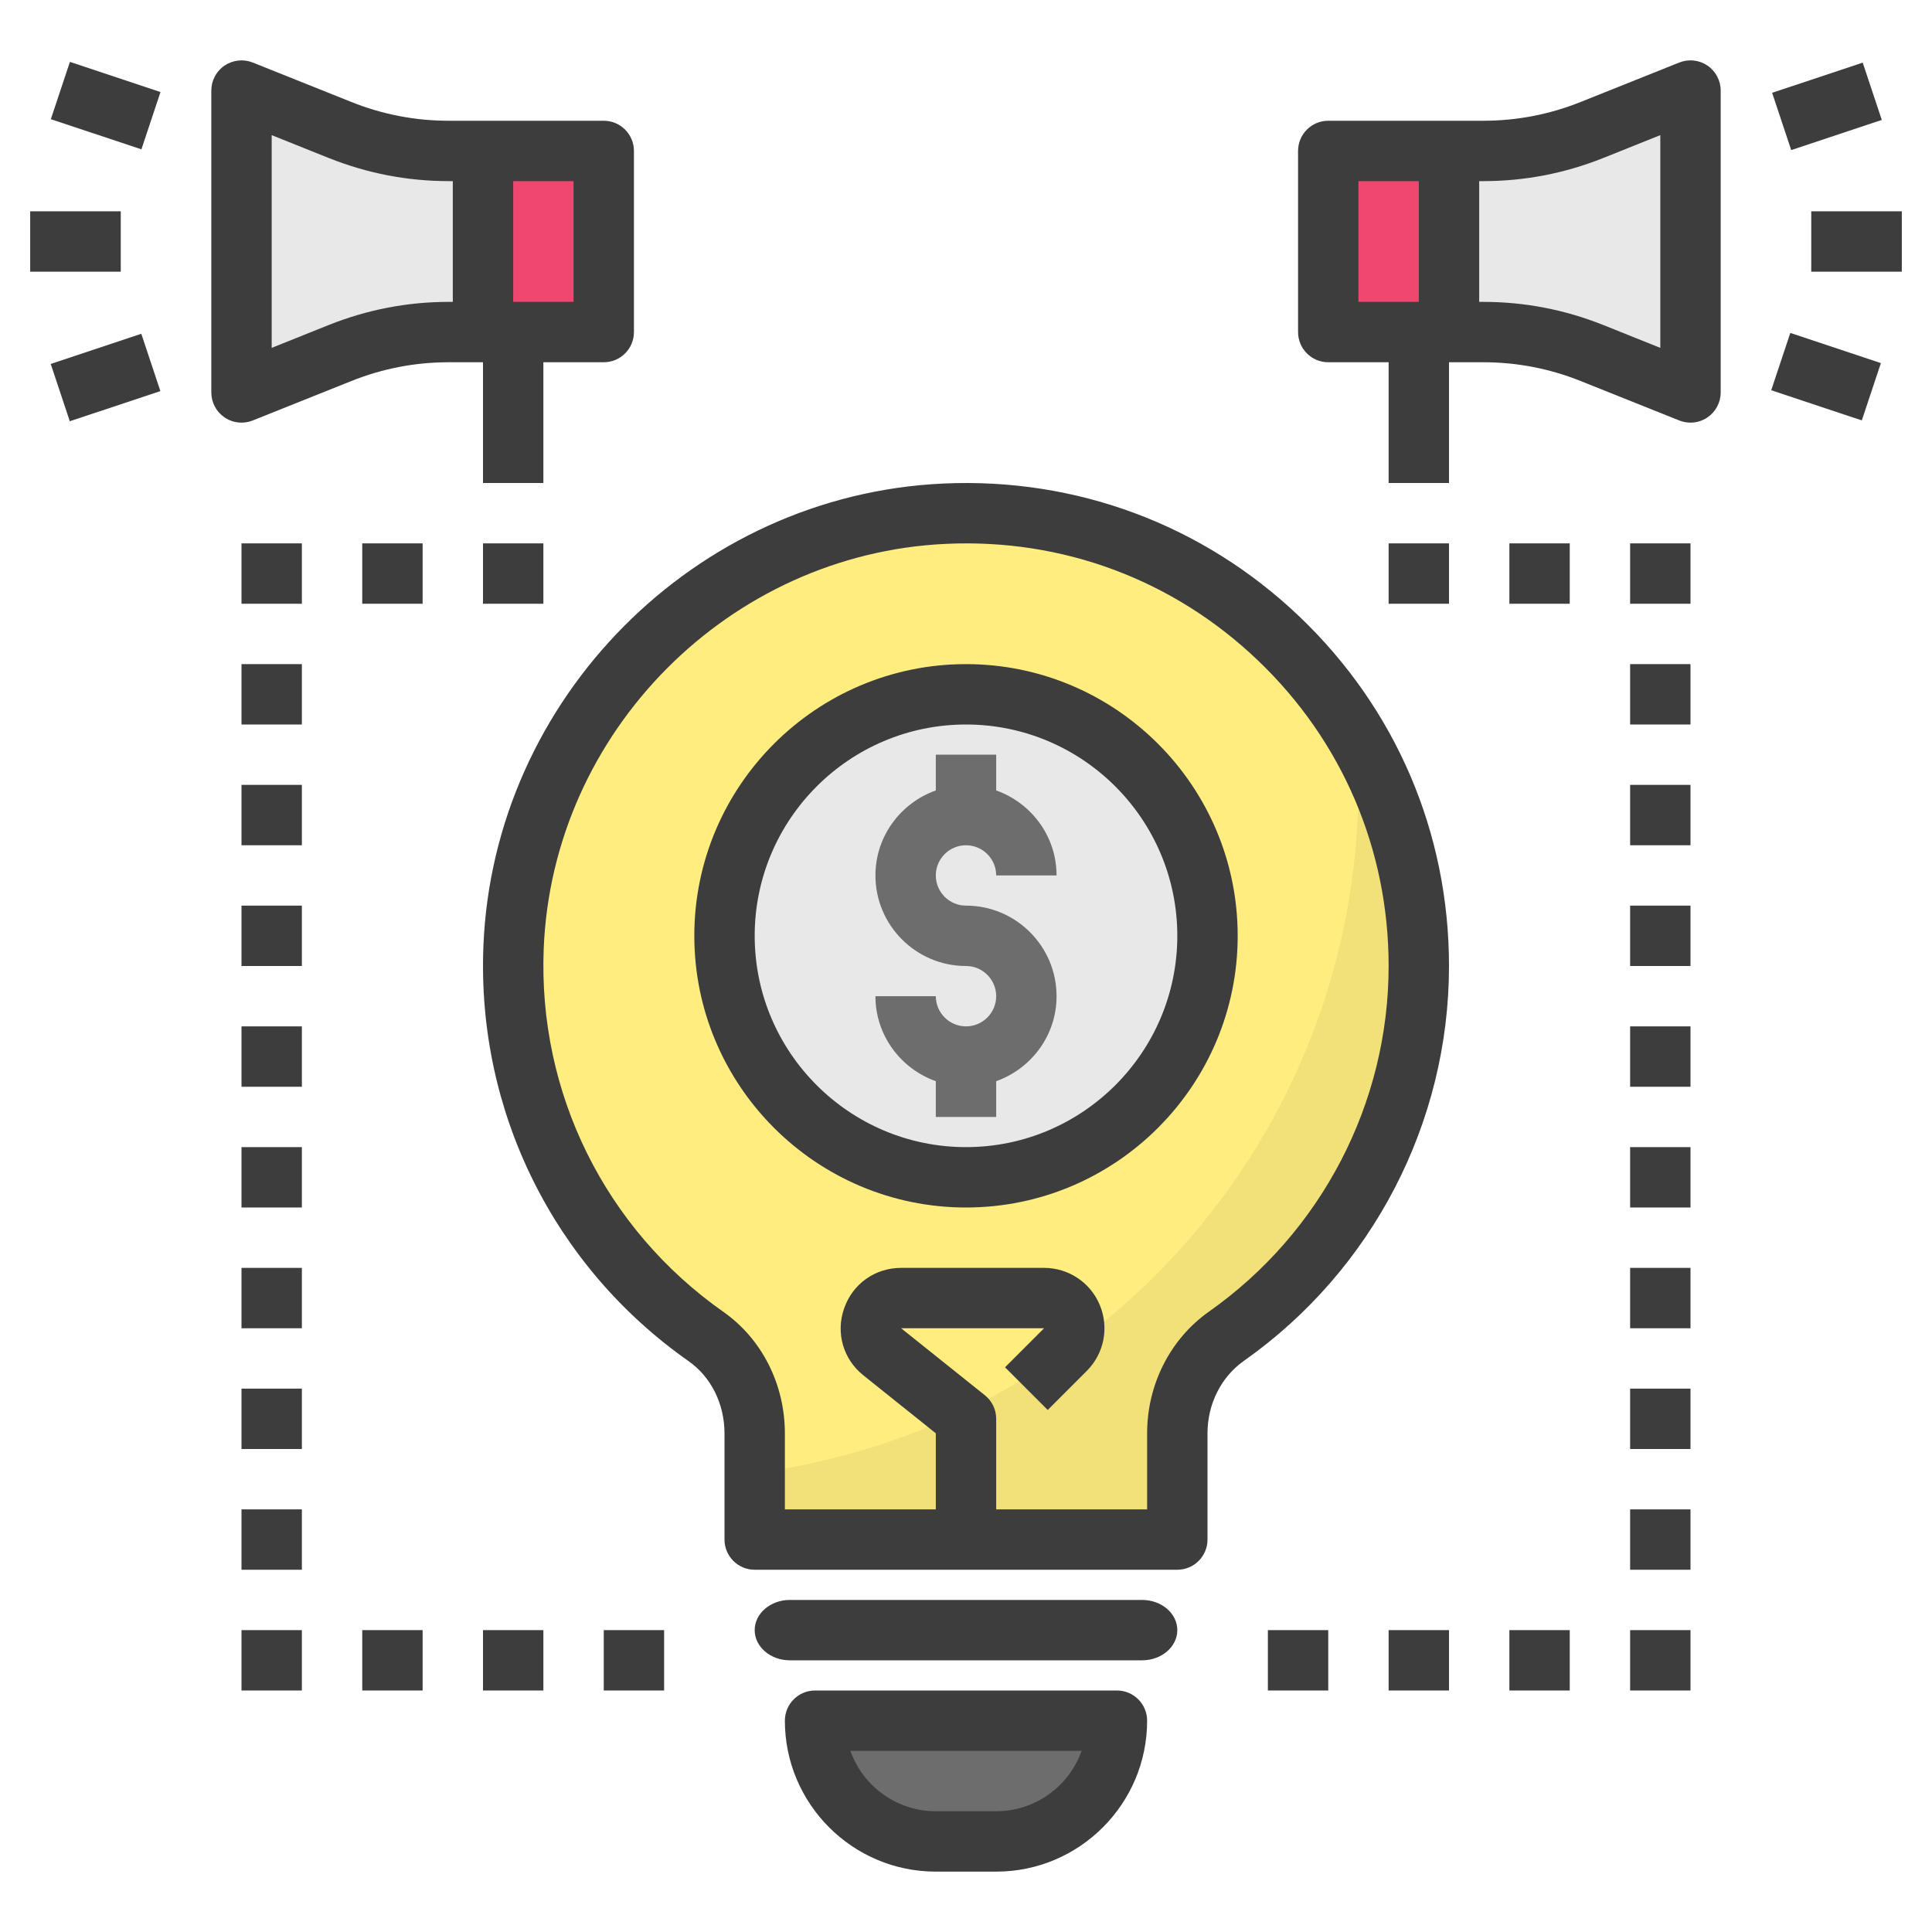 <?xml version="1.0" ?><svg id="Layer_1_1_" style="enable-background:new 0 0 64 64;" version="1.1" viewBox="0 0 64 64" xml:space="preserve" xmlns="http://www.w3.org/2000/svg" xmlns:xlink="http://www.w3.org/1999/xlink"><path d="M11.27,4.308L8,3v10l3.27-1.308C12.413,11.235,13.632,11,14.863,11H20V5h-5.137  C13.632,5,12.413,4.765,11.27,4.308z" style="fill:#E8E8E8;"/><rect height="6" style="fill:#EF476F;" width="4" x="16" y="5"/><path d="M52.73,4.308L56,3v10l-3.27-1.308C51.587,11.235,50.368,11,49.137,11H44V5h5.137  C50.368,5,51.587,4.765,52.73,4.308z" style="fill:#E8E8E8;"/><rect height="6" style="fill:#EF476F;" transform="matrix(-1 -4.479274e-11 4.479274e-11 -1 92 16)" width="4" x="44" y="5"/><path d="M47,32c0-8.52-7.103-15.381-15.711-14.984c-7.674,0.354-13.972,6.696-14.277,14.372  c-0.212,5.328,2.36,10.065,6.376,12.886C24.423,45.001,25,46.218,25,47.482V51h14v-3.52c0-1.271,0.59-2.486,1.629-3.218  C44.481,41.549,47,37.07,47,32z" style="fill:#FFED80;"/><path d="M44.941,24.432C44.976,24.951,45,25.473,45,26c0,11.685-8.716,21.328-20,22.799V51h14v-3.52  c0-1.271,0.59-2.486,1.629-3.218C44.481,41.549,47,37.07,47,32C47,29.237,46.244,26.655,44.941,24.432z" style="fill:#F2E079;"/><path d="M33,61h-2c-2.209,0-4-1.791-4-4v0h10v0C37,59.209,35.209,61,33,61z" style="fill:#6D6D6D;"/><circle cx="32" cy="31" r="8" style="fill:#E8E8E8;"/><path d="M32,30c-0.551,0-1-0.449-1-1s0.449-1,1-1s1,0.449,1,1h2c0-1.302-0.839-2.402-2-2.816V25h-2v1.184  c-1.161,0.414-2,1.514-2,2.816c0,1.654,1.346,3,3,3c0.551,0,1,0.449,1,1s-0.449,1-1,1s-1-0.449-1-1h-2c0,1.302,0.839,2.402,2,2.816  V37h2v-1.184c1.161-0.414,2-1.514,2-2.816C35,31.346,33.654,30,32,30z" style="fill:#6D6D6D;"/><path d="M32,40c4.962,0,9-4.038,9-9s-4.038-9-9-9s-9,4.038-9,9S27.038,40,32,40z M32,24c3.86,0,7,3.14,7,7  s-3.14,7-7,7s-7-3.14-7-7S28.14,24,32,24z" style="fill:#3D3D3D;"/><path d="M31,62h2c2.757,0,5-2.243,5-5c0-0.552-0.448-1-1-1H27c-0.552,0-1,0.448-1,1  C26,59.757,28.243,62,31,62z M35.829,58c-0.413,1.164-1.525,2-2.829,2h-2c-1.304,0-2.416-0.836-2.829-2H35.829z" style="fill:#3D3D3D;"/><path d="M16.013,31.349c-0.217,5.463,2.325,10.601,6.801,13.744C23.557,45.615,24,46.508,24,47.482V51  c0,0.552,0.448,1,1,1h14c0.552,0,1-0.448,1-1v-3.52c0-0.971,0.451-1.868,1.206-2.4C45.46,42.082,48,37.192,48,32  c0-4.414-1.759-8.524-4.952-11.573c-3.192-3.047-7.398-4.613-11.805-4.409C23.029,16.396,16.34,23.131,16.013,31.349z   M31.335,18.016c3.875-0.181,7.54,1.191,10.332,3.858C44.461,24.542,46,28.138,46,32c0,4.543-2.223,8.821-5.946,11.445  C38.768,44.351,38,45.859,38,47.48V50h-5v-3c0-0.304-0.138-0.591-0.375-0.781L29.851,44h4.735l-1.293,1.293l1.414,1.414L36,45.414  c0.574-0.574,0.744-1.429,0.434-2.179S35.397,42,34.586,42h-4.735c-0.861,0-1.602,0.525-1.887,1.338  c-0.285,0.812-0.035,1.686,0.638,2.223L31,47.48V50h-5v-2.518c0-1.625-0.761-3.129-2.037-4.025  c-3.917-2.751-6.142-7.248-5.952-12.028C18.297,24.239,24.15,18.347,31.335,18.016z" style="fill:#3D3D3D;"/><path d="M37.833,53H26.167C25.522,53,25,53.448,25,54l0,0c0,0.552,0.522,1,1.167,1h11.667  C38.478,55,39,54.552,39,54l0,0C39,53.448,38.478,53,37.833,53z" style="fill:#3D3D3D;"/><rect height="3.162" style="fill:#3D3D3D;" transform="matrix(0.316 -0.949 0.949 0.316 -0.927 5.714)" width="2" x="2.5" y="1.919"/><rect height="2" style="fill:#3D3D3D;" width="3" x="1" y="7"/><rect height="2" style="fill:#3D3D3D;" transform="matrix(0.949 -0.316 0.316 0.949 -3.775 1.749)" width="3.162" x="1.919" y="11.5"/><path d="M7.439,13.828C7.607,13.942,7.803,14,8,14c0.125,0,0.251-0.023,0.372-0.071l3.271-1.308  C12.671,12.208,13.755,12,14.863,12H16v4h2v-4h2c0.552,0,1-0.448,1-1V5c0-0.552-0.448-1-1-1h-5.137  c-1.108,0-2.192-0.208-3.221-0.621L8.372,2.071C8.063,1.949,7.715,1.987,7.439,2.172C7.165,2.358,7,2.668,7,3v10  C7,13.332,7.165,13.642,7.439,13.828z M19,10h-2V6h2V10z M9,4.477l1.899,0.76C12.166,5.743,13.499,6,14.863,6H15v4h-0.137  c-1.364,0-2.697,0.257-3.964,0.763L9,11.523V4.477z" style="fill:#3D3D3D;"/><rect height="2" style="fill:#3D3D3D;" transform="matrix(0.949 -0.316 0.316 0.949 2 19.32)" width="3.162" x="58.919" y="2.5"/><rect height="2" style="fill:#3D3D3D;" width="3" x="60" y="7"/><rect height="3.162" style="fill:#3D3D3D;" transform="matrix(0.316 -0.949 0.949 0.316 29.51 65.942)" width="2" x="59.5" y="10.919"/><path d="M44,12h2v4h2v-4h1.137c1.108,0,2.192,0.208,3.221,0.621l3.271,1.308C55.749,13.977,55.875,14,56,14  c0.197,0,0.393-0.058,0.561-0.172C56.835,13.642,57,13.332,57,13V3c0-0.332-0.165-0.642-0.439-0.828  c-0.274-0.186-0.624-0.224-0.932-0.101l-3.271,1.308C51.329,3.792,50.245,4,49.137,4H44c-0.552,0-1,0.448-1,1v6  C43,11.552,43.448,12,44,12z M53.101,5.237L55,4.477v7.046l-1.899-0.76C51.834,10.257,50.501,10,49.137,10H49V6h0.137  C50.501,6,51.834,5.743,53.101,5.237z M45,6h2v4h-2V6z" style="fill:#3D3D3D;"/><rect height="2" style="fill:#3D3D3D;" width="2" x="46" y="18"/><rect height="2" style="fill:#3D3D3D;" width="2" x="50" y="18"/><rect height="2" style="fill:#3D3D3D;" width="2" x="20" y="54"/><rect height="2" style="fill:#3D3D3D;" width="2" x="16" y="54"/><rect height="2" style="fill:#3D3D3D;" width="2" x="12" y="54"/><rect height="2" style="fill:#3D3D3D;" width="2" x="8" y="54"/><rect height="2" style="fill:#3D3D3D;" width="2" x="8" y="38"/><rect height="2" style="fill:#3D3D3D;" width="2" x="8" y="42"/><rect height="2" style="fill:#3D3D3D;" width="2" x="8" y="46"/><rect height="2" style="fill:#3D3D3D;" width="2" x="8" y="50"/><rect height="2" style="fill:#3D3D3D;" width="2" x="16" y="18"/><rect height="2" style="fill:#3D3D3D;" width="2" x="12" y="18"/><rect height="2" style="fill:#3D3D3D;" width="2" x="8" y="26"/><rect height="2" style="fill:#3D3D3D;" width="2" x="8" y="30"/><rect height="2" style="fill:#3D3D3D;" width="2" x="8" y="34"/><rect height="2" style="fill:#3D3D3D;" width="2" x="8" y="18"/><rect height="2" style="fill:#3D3D3D;" width="2" x="8" y="22"/><rect height="2" style="fill:#3D3D3D;" width="2" x="42" y="54"/><rect height="2" style="fill:#3D3D3D;" width="2" x="46" y="54"/><rect height="2" style="fill:#3D3D3D;" width="2" x="50" y="54"/><rect height="2" style="fill:#3D3D3D;" width="2" x="54" y="54"/><rect height="2" style="fill:#3D3D3D;" width="2" x="54" y="38"/><rect height="2" style="fill:#3D3D3D;" width="2" x="54" y="42"/><rect height="2" style="fill:#3D3D3D;" width="2" x="54" y="46"/><rect height="2" style="fill:#3D3D3D;" width="2" x="54" y="50"/><rect height="2" style="fill:#3D3D3D;" width="2" x="54" y="26"/><rect height="2" style="fill:#3D3D3D;" width="2" x="54" y="30"/><rect height="2" style="fill:#3D3D3D;" width="2" x="54" y="34"/><rect height="2" style="fill:#3D3D3D;" width="2" x="54" y="18"/><rect height="2" style="fill:#3D3D3D;" width="2" x="54" y="22"/></svg>